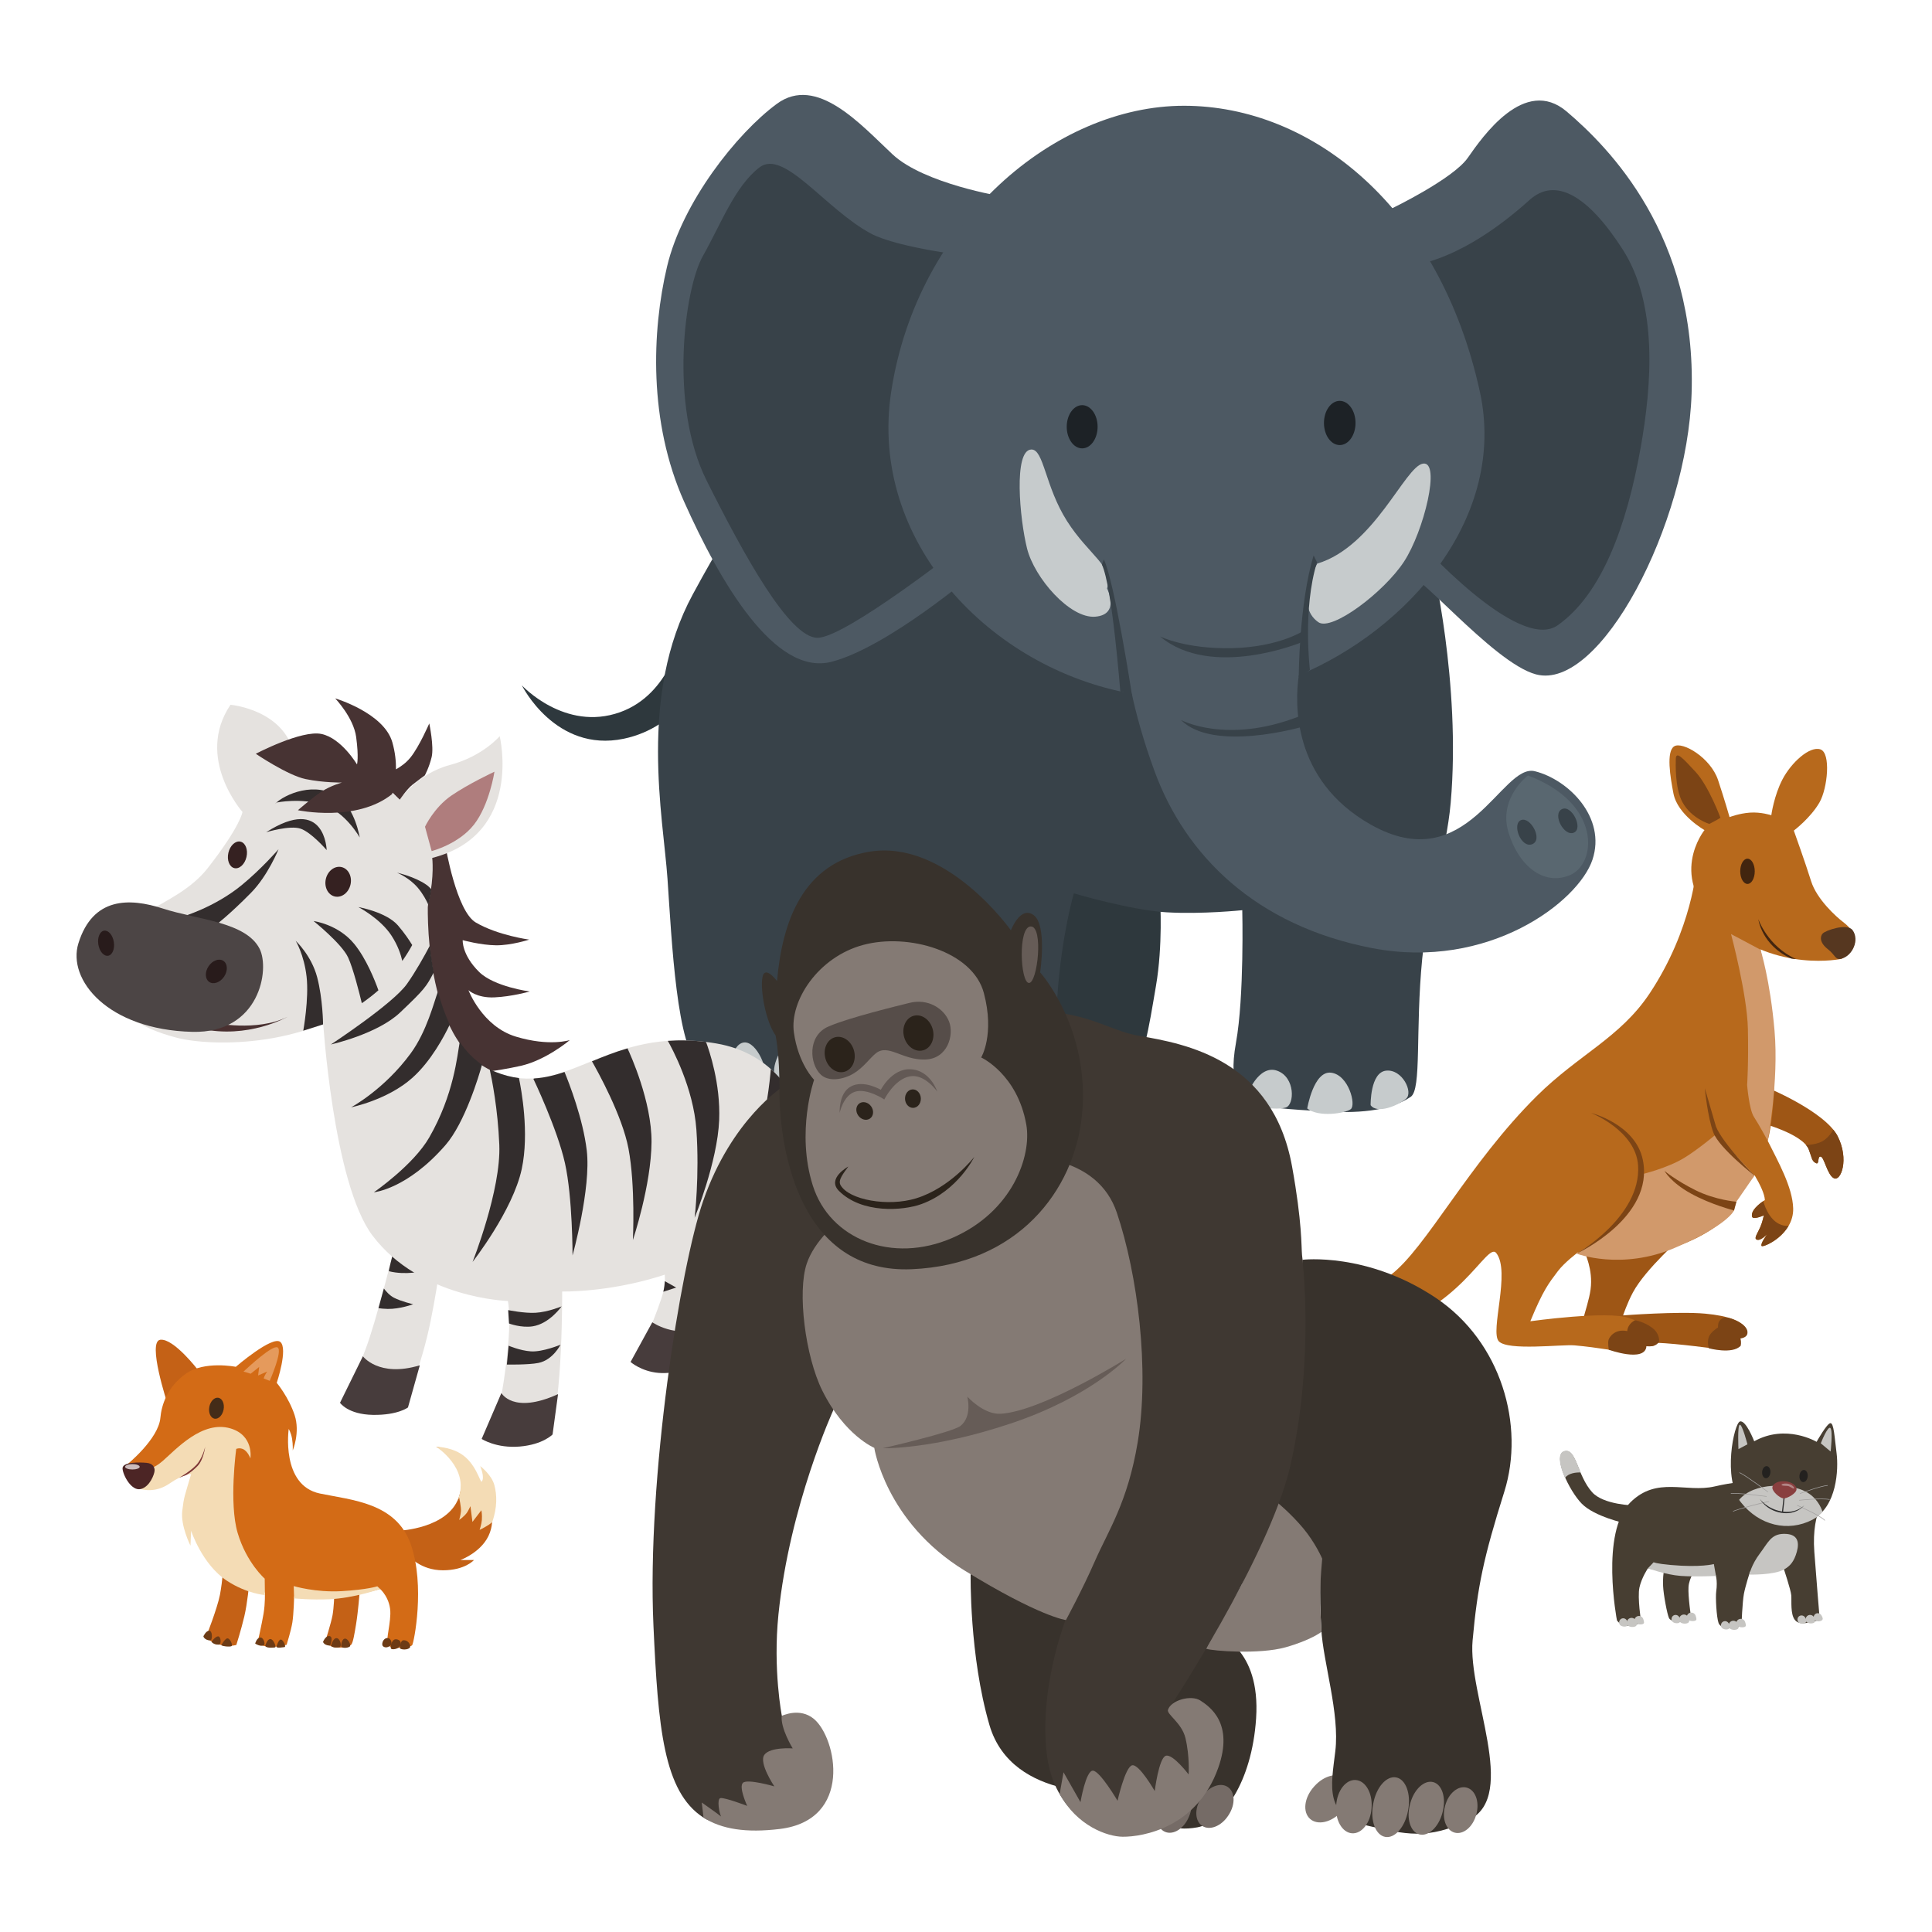 <?xml version="1.0" encoding="utf-8"?>
<!-- Generator: Adobe Illustrator 24.1.1, SVG Export Plug-In . SVG Version: 6.00 Build 0)  -->
<svg version="1.1" id="Layer_1" xmlns="http://www.w3.org/2000/svg" xmlns:xlink="http://www.w3.org/1999/xlink" x="0px" y="0px"
	 viewBox="0 0 144 144" enable-background="new 0 0 144 144" xml:space="preserve">
<g>
	<g>
		<path fill="#2E383D" d="M50.779,47.254c0,0-0.781,4.479-4.565,5.83c-4.118,1.471-7.318-2.003-7.318-2.003s2.496,5.043,7.595,3.98
			c4.169-0.869,5.867-4.687,5.867-4.687L50.779,47.254z"/>
		<path fill="#2E383D" d="M86.472,67.109c0,0,0.209,3.347-0.314,6.381c-0.523,3.034-0.941,6.068-2.092,6.696
			c-1.151,0.628-4.394,0.628-5.65-0.105c-1.255-0.732-1.046-9.206-0.314-11.821c0.733-2.616,2.093-3.138,2.093-3.138
			S85.007,67.004,86.472,67.109z"/>
		<path fill="#384249" d="M106.714,41.792c0,0,2.197,9.102,1.412,18.046c-0.323,3.679-1.755,7.879-2.122,11.616
			c-0.524,5.348-0.028,9.745-0.859,10.299c-1.412,0.942-3.452,1.251-6.277,1.094c-2.824-0.157-4.941-0.321-5.593-0.654
			c-0.651-0.334-1.782-1.013-1.154-4.466c0.628-3.452,0.471-9.886,0.471-9.886s-2.981,0.314-5.649,0.157
			c-2.668-0.157-6.905-1.412-6.905-1.412s-0.915,3.1-1.228,7.651c-0.314,4.55,1.282,7.359-0.601,7.987
			c-1.883,0.628-5.233,1.413-8.371,0.471c-3.138-0.942-4.237-2.299-4.237-3.555c0-0.623,0.067-3.774-0.089-7.01
			c-0.158-3.28,0.127-6.641,0.127-6.641l-2.078-0.314c0,0-0.785,2.981-0.785,5.336c0,2.354,1.099,7.532-0.157,8.63
			c-1.256,1.098-7.899,1.883-10.409,0.314c-1.771-1.107-2.145-9.415-2.459-13.966c-0.313-4.551-2.196-13.651,1.884-21.184
			c4.08-7.532,2.824-3.922,2.824-3.922s5.492,8.16,9.258,5.021c3.766-3.139,6.59-5.179,9.415-2.511
			c2.825,2.667,8.945,7.062,17.418,6.277C99.025,48.383,105.773,37.712,106.714,41.792z"/>
		<path fill="#4D5963" d="M103.748,15.533c0,0,4.55-2.197,5.649-3.766c1.098-1.57,4.237-6.12,7.376-3.453
			c3.138,2.668,9.694,9.24,9.309,21.012c-0.32,9.785-6.816,22.204-11.594,20.939c-3.275-0.867-9.328-8.37-9.955-7.585
			c-0.627,0.785,3.923-6.748,3.452-13.338c-0.471-6.59-6.126-12.93-6.126-12.93L103.748,15.533z"/>
		<path fill="#4D5963" d="M74.695,14.644c0,0-5.813-0.94-8.167-3.137c-2.354-2.197-5.649-5.963-8.631-3.765
			c-2.981,2.196-7.045,7.337-8.179,12.125c-1.134,4.788-1.393,11.57,1.275,17.533c2.668,5.963,6.747,13.024,10.985,11.926
			c4.237-1.098,10.827-6.748,10.827-6.748s-5.178-8.473-4.393-14.907C69.196,21.236,74.695,14.644,74.695,14.644z"/>
		<path fill="#384249" d="M104.246,19.909c0,0,3.607,3.959,3.607,9.713s-2.222,10.602-2.222,10.602s7.522,8.452,10.463,6.385
			c3.299-2.319,5.157-7.424,6.193-13.251c0.837-4.708,1.28-10.676-1.335-14.756c-2.615-4.08-5.043-5.42-6.952-3.695
			C111.905,16.8,108.116,19.699,104.246,19.909z"/>
		<path fill="#384249" d="M72.609,19.141c0,0-5.657-0.637-7.703-1.736c-3.397-1.825-6.475-6.333-8.302-4.927
			c-1.827,1.405-2.856,4.199-4.216,6.605c-1.36,2.406-2.547,11.085,0.278,16.734c2.825,5.649,6.174,11.721,8.266,11.721
			c2.093,0,10.874-6.914,10.874-6.914s-2.924-3.866-3.239-9.933C68.254,24.623,72.609,19.141,72.609,19.141z"/>
		<path fill="#4D5963" d="M114.404,57.484c-2.511-0.627-5.021,8.055-12.239,3.975c-5.913-3.342-5.649-9.14-5.36-11.127
			c8.179-3.421,15.539-11.821,13.494-21.145c-3.003-13.693-12.471-21.3-22.048-21.304c-9.577-0.004-19.882,8.618-21.825,21.304
			c-1.707,11.144,7.364,20.64,17.93,22.515c0.339,1.57,0.869,3.518,1.699,5.782c2.302,6.277,7.531,11.508,16.214,13.182
			c8.683,1.674,15.379-3.453,16.425-6.591C119.739,60.937,116.914,58.112,114.404,57.484z"/>
		<path fill="#C6CBCC" d="M98.181,42.008c0,0-1.762,3.091,0.085,4.369c1.004,0.695,4.885-2.238,6.376-4.51
			c1.491-2.272,2.769-7.525,1.419-7.312C104.712,34.768,102.44,40.731,98.181,42.008z"/>
		<path fill="#C6CBCC" d="M82.512,43.861c0,0,1.005,1.946-0.878,2.103c-1.883,0.157-4.536-2.888-5.084-5.085
			C76,38.683,75.53,33.56,76.863,33.504c0.941-0.039,1.02,2.746,2.667,5.335C81.178,41.428,83.061,42.214,82.512,43.861z"/>
		<path fill="#384249" d="M82.128,42.082c0.766,1.609,1.36,9.37,1.373,9.454l0.868,0.257c-0.054-0.345-1.31-8.45-2.095-10.099
			L82.128,42.082z M97.91,41.401c-1.091,3.587-1.107,9.016-1.11,9.07l0.832-0.532c0.002-0.054-0.554-4.487,0.527-8.036L97.91,41.401
			z"/>
		<path fill="#596770" d="M113.881,57.798c0,0-2.196,1.674-1.464,4.185c0.732,2.51,2.616,4.08,4.603,3.243
			C119.007,64.389,119.425,59.89,113.881,57.798z"/>
		<path fill="#384249" d="M113.376,61.123c-0.709,0.268-0.018,2.115,0.819,1.801C115.032,62.61,114.086,60.855,113.376,61.123z"/>
		<path fill="#384249" d="M116.407,60.313c-0.722,0.376,0.168,2.061,0.9,1.747C118.039,61.746,117.13,59.936,116.407,60.313z"/>
		<g>
			<path fill="#C6CBCC" d="M92.982,81.761c-0.089-0.157,0.833-2.444,2.206-1.957c1.374,0.486,1.306,2.562,0.636,2.748
				C95.155,82.738,93.477,82.629,92.982,81.761z"/>
			<path fill="#C6CBCC" d="M97.433,82.62c0,0,0.471-2.824,1.778-2.668c1.309,0.158,1.884,2.407,1.465,2.72
				C100.259,82.987,98.271,83.3,97.433,82.62z"/>
			<path fill="#C6CBCC" d="M102.158,82.373c0,0-0.046-2.447,1.157-2.573c1.203-0.126,2.038,1.608,1.488,2.091
				C104.252,82.373,102.654,83.07,102.158,82.373z"/>
			<path fill="#C6CBCC" d="M75.581,81.529c0.024-0.551,0.802-1.751,1.743-1.855c0.942-0.105,1.712,2.041,1.282,2.338
				C76.075,83.765,75.558,82.08,75.581,81.529z"/>
			<path fill="#C6CBCC" d="M74.865,82.696c0.275-0.303-0.475-2.565-1.475-2.67c-1.509-0.159-1.955,2.591-1.379,2.984
				C72.476,83.328,74.343,83.27,74.865,82.696z"/>
			<path fill="#C6CBCC" d="M69.948,82.696c0,0-2.711-0.352-2.553-1.022c0.158-0.67,0.963-1.999,1.851-1.929
				C70.131,79.814,70.75,82.496,69.948,82.696z"/>
			<path fill="#C6CBCC" d="M54.213,80.083c0,0,0.268-2.276,1.238-2.384c0.97-0.108,1.903,2.222,1.472,2.6
				C56.492,80.677,54.806,80.784,54.213,80.083z"/>
			<path fill="#C6CBCC" d="M57.836,80.25c-0.515-0.465,0.465-2.697,1.212-2.647c0.747,0.05,1.731,2.215,1.332,2.414
				C59.982,80.216,58.352,80.715,57.836,80.25z"/>
			<path fill="#C6CBCC" d="M61.038,79.571c0,0,0.202-2.673,0.798-2.726c1.217-0.109,2.061,1.979,1.612,2.277
				C63,79.422,61.287,80.019,61.038,79.571z"/>
			<path fill="#C6CBCC" d="M82.827,80.311c0,0,0.241-2.702,1.442-2.642c0.646,0.032,1.261,1.982,0.601,2.522
				C84.21,80.731,83.188,80.791,82.827,80.311z"/>
			<path fill="#C6CBCC" d="M81.768,80.565c0,0,0.273-1.163-0.068-1.915c-0.342-0.751-1.436-1.436-1.983-0.41
				c-0.548,1.025-0.752,1.982-0.205,2.188C80.059,80.634,81.152,80.908,81.768,80.565z"/>
		</g>
		<g>
			<path fill="#1D2226" d="M101.033,31.525c0,0.91-0.527,1.648-1.177,1.648c-0.65,0-1.176-0.738-1.176-1.648
				c0-0.909,0.526-1.647,1.176-1.647C100.506,29.878,101.033,30.615,101.033,31.525z"/>
		</g>
		<g>
			<path fill="#1D2226" d="M81.809,31.808c0,0.89-0.516,1.611-1.151,1.611c-0.635,0-1.15-0.722-1.15-1.611
				c0-0.89,0.515-1.61,1.15-1.61C81.293,30.197,81.809,30.918,81.809,31.808z"/>
		</g>
		<path fill="#384249" d="M86.463,47.437c0,0,1.918,0.959,5.404,0.872c3.486-0.087,5.317-1.308,5.317-1.308l-0.174,0.872
			C97.01,47.873,90.298,50.662,86.463,47.437z"/>
		<path fill="#384249" d="M88.029,53.667c0,0,3.4,1.829,8.77-0.262l0.197,0.785C96.996,54.189,90.425,56.088,88.029,53.667z"/>
	</g>
	<g>
		<path fill="#473E32" d="M121.796,112.207c0,0-2.269-0.033-3.125-0.984c-1.12-1.243-1.192-3.335-2.084-3.039
			c-0.891,0.296,0.369,2.937,1.313,3.896c0.944,0.959,3.203,1.45,3.203,1.45L121.796,112.207z"/>
		<path fill="#C6C5C2" d="M116.574,108.155c0.594-0.197,0.835,0.636,1.243,1.595c-0.319-0.011-0.9,0.031-1.172,0.406
			C116.233,109.218,116.069,108.322,116.574,108.155z"/>
		<path fill="#473E32" d="M127.804,110.789c-2.15,0.499-4.298-0.792-6.292,1.196c-2.255,2.248-0.996,8.778-0.996,8.778
			s0.219,0.425,0.87,0.4c0.651-0.025,0.937-0.248,0.937-0.248s-0.291-1.86-0.127-2.598c0.163-0.737,0.63-1.425,0.63-1.425
			s1.291,0.301,2.309,0.4c1.435,0.139,2.706-0.005,2.706-0.005s0.202,0.443,0.075,1.343c-0.058,0.416,0.02,1.913,0.178,2.348
			c0.06,0.164,0.276,0.362,0.788,0.375c0.748,0.019,0.917-0.249,0.917-0.249s0.069-1.702,0.181-2.302
			c0.112-0.6,0.458-1.663,0.458-1.663s0.598-0.027,1.247-0.006c0.649,0.021,1.255-0.238,1.255-0.238s0.538,1.596,0.571,2.015
			c0.033,0.419-0.076,1.395,0.267,1.829c0.243,0.307,0.631,0.28,1.207,0.169c0.582-0.112,0.645-0.232,0.645-0.232
			s-0.256-3.019-0.401-5.007c-0.237-3.248,1.064-4.306,1.064-4.306S133.008,109.581,127.804,110.789z"/>
		<path fill="#473E32" d="M124.133,116.655c0,0-0.218,0.461-0.176,1.544c0.026,0.651,0.305,2.123,0.44,2.4
			c0.06,0.124,0.249,0.274,0.806,0.292c0.557,0.018,0.846-0.298,0.846-0.298s-0.243-1.593-0.197-2.311
			c0.047-0.718,0.568-1.368,0.568-1.368S125.216,116.899,124.133,116.655z"/>
		<path fill="#C6C5C2" d="M121.83,120.878c0.052,0.181,0.406,0.231,0.587,0.179c0.181-0.051,0.119-0.185,0.068-0.366
			c-0.051-0.181-0.24-0.285-0.421-0.234C121.884,120.509,121.779,120.697,121.83,120.878z"/>
		<path fill="#C6C5C2" d="M121.277,121.074c0.07,0.188,0.402,0.229,0.586,0.16c0.184-0.069,0.151-0.221,0.081-0.409
			c-0.07-0.188-0.277-0.285-0.461-0.216C121.298,120.677,121.206,120.885,121.277,121.074z"/>
		<path fill="#C6C5C2" d="M120.7,121.043c0.06,0.169,0.353,0.23,0.514,0.173c0.161-0.057,0.13-0.21,0.07-0.379
			c-0.06-0.169-0.239-0.26-0.4-0.203C120.722,120.69,120.64,120.874,120.7,121.043z"/>
		<path fill="#C6C5C2" d="M125.734,120.628c0.052,0.181,0.406,0.231,0.587,0.179c0.181-0.052,0.119-0.185,0.068-0.366
			c-0.051-0.181-0.24-0.285-0.42-0.234C125.787,120.259,125.682,120.447,125.734,120.628z"/>
		<path fill="#C6C5C2" d="M125.18,120.824c0.07,0.188,0.402,0.229,0.586,0.16c0.184-0.069,0.151-0.221,0.081-0.409
			c-0.07-0.188-0.276-0.285-0.461-0.216C125.202,120.427,125.109,120.636,125.18,120.824z"/>
		<path fill="#C6C5C2" d="M124.604,120.793c0.06,0.169,0.353,0.23,0.514,0.173c0.161-0.057,0.13-0.21,0.07-0.38
			c-0.06-0.169-0.239-0.26-0.4-0.203C124.626,120.44,124.544,120.624,124.604,120.793z"/>
		<path fill="#C6C5C2" d="M129.42,121.092c0.052,0.181,0.406,0.231,0.587,0.179c0.181-0.052,0.119-0.185,0.068-0.366
			c-0.051-0.181-0.24-0.285-0.421-0.234C129.474,120.723,129.369,120.912,129.42,121.092z"/>
		<path fill="#C6C5C2" d="M128.867,121.288c0.07,0.188,0.402,0.229,0.586,0.16c0.184-0.069,0.151-0.221,0.081-0.409
			c-0.07-0.188-0.276-0.285-0.461-0.216C128.888,120.892,128.796,121.1,128.867,121.288z"/>
		<path fill="#C6C5C2" d="M128.29,121.257c0.06,0.169,0.352,0.23,0.514,0.173c0.161-0.057,0.13-0.21,0.07-0.38
			c-0.06-0.169-0.239-0.26-0.4-0.203C128.312,120.905,128.23,121.088,128.29,121.257z"/>
		<path fill="#C6C5C2" d="M135.23,120.719c0.092,0.154,0.391,0.156,0.538,0.068c0.146-0.088,0.085-0.232-0.007-0.386
			c-0.092-0.154-0.286-0.208-0.432-0.12C135.182,120.369,135.138,120.565,135.23,120.719z"/>
		<path fill="#C6C5C2" d="M127.899,117.461l-0.158-0.885c0,0-0.977,0.27-3.209,0.068c-1.11-0.1-1.279-0.203-1.279-0.203
			l-0.429,0.451c0,0,1.33,0.484,2.442,0.567C126.379,117.54,127.899,117.461,127.899,117.461z"/>
		<path fill="#C6C5C2" d="M130.384,117.361c0,0,1.835,0.049,2.595-0.385c0.426-0.244,0.736-0.559,0.947-1.318
			c0.21-0.759,0.049-1.36-1.004-1.333c-0.928,0.025-1.154,0.672-1.75,1.46C130.537,116.623,130.384,117.361,130.384,117.361z"/>
		<path fill="#473E32" d="M130.748,107.424c0,0-0.613-1.596-1.059-1.477c-0.446,0.12-1.314,4.272,0.059,5.993
			c1.374,1.721,3.526,2.225,5.348,1.295c1.821-0.93,1.946-3.728,1.792-4.928c-0.153-1.2-0.203-2.251-0.462-2.234
			c-0.259,0.017-1.028,1.392-1.028,1.392S133.122,106.103,130.748,107.424z"/>
		<path fill="#C6C5C2" d="M134.554,111.159c0.861,0.447,1.181,1.184,1.288,1.527c-0.21,0.233-0.458,0.432-0.748,0.583
			c-1.823,0.947-3.975,0.438-5.347-1.308c-0.043-0.055-0.084-0.112-0.124-0.172C130.759,110.432,133.441,110.581,134.554,111.159z"
			/>
		<path fill="#C6C5C2" d="M130.244,107.652c0,0-0.389-1.503-0.571-1.459c-0.182,0.043-0.098,1.816-0.098,1.816L130.244,107.652z"/>
		<path fill="#C6C5C2" d="M135.711,107.576c0,0,0.532-1.357,0.72-1.133c0.188,0.224,0.013,1.745,0.013,1.745L135.711,107.576z"/>
		<path fill="#A3A1A0" d="M131.763,111.222l0.026-0.035c-0.07-0.052-1.721-1.28-2.134-1.449l-0.016,0.04
			C130.047,109.945,131.746,111.21,131.763,111.222z M129.002,111.3l0.009,0.042c0.385-0.083,2.637,0.214,2.659,0.217l0.006-0.043
			C131.583,111.504,129.394,111.215,129.002,111.3z M129.159,112.639l0.028,0.033c0.16-0.134,2.542-0.742,2.655-0.729l0.02-0.037
			C131.782,111.843,129.307,112.514,129.159,112.639z M134.163,111.343c0.015-0.006,1.551-0.577,2.064-0.605l-0.002-0.043
			c-0.519,0.029-2.013,0.585-2.077,0.608L134.163,111.343z M136.367,111.788l0.009-0.042c-0.608-0.127-2.213,0.047-2.281,0.054
			l0.005,0.043C134.115,111.841,135.766,111.663,136.367,111.788z M133.954,112.175l-0.017,0.039
			c0.017,0.007,1.729,0.761,2.061,1.124l0.032-0.029C135.692,112.939,134.025,112.206,133.954,112.175z"/>
		<g>
			<polygon fill="#2D2D2D" points="133.038,111.449 132.903,112.672 132.82,112.66 132.955,111.437 			"/>
		</g>
		<g>
			<path fill="#2D2D2D" d="M132.79,112.652c1.083,0.186,1.679-0.442,1.685-0.448c0,0-0.571,0.746-1.727,0.548
				c-1.148-0.197-1.582-1.036-1.582-1.036C131.171,111.724,131.698,112.465,132.79,112.652z"/>
		</g>
		<g>
			<path fill="#23211F" d="M134.121,109.988c-0.022,0.249,0.098,0.463,0.268,0.477c0.17,0.015,0.326-0.175,0.347-0.424
				c0.022-0.249-0.099-0.462-0.268-0.477C134.298,109.549,134.143,109.739,134.121,109.988z"/>
		</g>
		<g>
			<path fill="#23211F" d="M131.339,109.701c-0.021,0.249,0.099,0.463,0.269,0.478c0.17,0.015,0.325-0.175,0.347-0.424
				c0.021-0.249-0.099-0.462-0.268-0.477C131.516,109.262,131.361,109.452,131.339,109.701z"/>
		</g>
		<path fill="#C6C5C2" d="M134.607,120.822c0.066,0.176,0.376,0.214,0.548,0.15c0.172-0.064,0.141-0.207,0.075-0.383
			c-0.066-0.176-0.259-0.267-0.431-0.202C134.627,120.451,134.541,120.645,134.607,120.822z"/>
		<path fill="#C6C5C2" d="M134.021,120.885c0.092,0.154,0.391,0.156,0.538,0.068c0.146-0.088,0.085-0.232-0.007-0.386
			c-0.092-0.154-0.285-0.208-0.432-0.12C133.973,120.535,133.928,120.731,134.021,120.885z"/>
		<path fill="#893F3F" d="M132.103,110.867c-0.026,0.298,0.536,0.775,0.806,0.812c0.27,0.036,0.965-0.357,0.991-0.656
			c0.026-0.298-0.355-0.575-0.851-0.618C132.553,110.362,132.129,110.568,132.103,110.867z"/>
		<path fill="#B28686" d="M133.712,110.86c0,0-0.14-0.243-0.536-0.284c-0.197-0.021-0.451,0.046-0.375,0.12s0.381,0.028,0.535,0.082
			C133.489,110.833,133.783,111.089,133.712,110.86z"/>
	</g>
	<g>
		<path fill="#9E5615" d="M131.49,81.002c0.101-0.035,4.555,1.846,5.485,3.697c0.863,1.719,0.236,3.357-0.275,3.125
			c-0.511-0.233-0.728-1.588-1-1.619c-0.272-0.031-0.061,0.646-0.369,0.479c-0.307-0.167-0.269-0.373-0.518-1.013
			c-0.459-1.177-3.644-2.006-3.644-2.006L131.49,81.002z"/>
		<path fill="#9E5615" d="M129.641,99.693c0,0,0.196,0.401-0.007,0.639c-0.203,0.238-0.705,0.296-1.299,0.245
			c-0.594-0.052-3.191-0.433-4.921-0.497c-1.731-0.065-4.547,0.144-5.294-0.228c-0.747-0.372,0.226-2.232,0.432-3.745
			c0.205-1.513-0.461-2.744-0.427-2.8c0.152-0.255,6.685-0.876,7.067-1.029c0.259-0.104-2.513,2.244-3.484,4.052
			c-0.425,0.791-0.732,1.711-0.732,1.711s4.119-0.315,6.125-0.129c1.723,0.159,2.893,0.576,3.064,1.22
			C130.336,99.775,129.641,99.693,129.641,99.693z"/>
		<path fill="#7C4415" d="M127.368,99.643c0.122-0.326,0.534-0.608,0.679-0.699c0.001-0.148,0.014-0.288,0.051-0.38
			c0.116-0.282,0.398-0.349,0.398-0.349s0.348-0.066,0.962,0.249c0.614,0.315,0.846,0.614,0.78,0.946
			c-0.05,0.252-0.366,0.331-0.517,0.355c0.086,0.287,0.019,0.541,0.019,0.541c-0.614,0.664-2.376,0.187-2.376,0.187
			S127.219,100.041,127.368,99.643z"/>
		<path fill="#B7691C" d="M91.055,97.305c0.399-0.507,6.703,2.164,12.582-2.264c2.654-1.999,5.828-8.324,10.918-13.362
			c3.121-3.088,6.21-4.341,8.399-7.635c3.197-4.812,3.49-9.382,3.49-9.382s0.143,1.329,1.35,3.006
			c1.208,1.678,3.37,2.823,3.37,2.823s1.941,9.121,0.593,14.539c0.747,1.506,1.856,3.445,1.896,5.04
			c0.048,1.945-2.226,2.943-2.352,2.797c-0.125-0.145,0.409-0.874,0.409-0.874s-0.553,0.595-0.824,0.369
			c-0.135-0.112,0.143-0.505,0.315-0.901c0.174-0.399,0.243-0.802,0.265-0.874c-0.299,0.13-0.814,0.302-0.874,0.1
			c-0.166-0.564,0.939-1.24,0.95-1.24c-0.014-0.442-0.338-1.13-0.764-1.853c-0.54,0.693-1.046,1.329-1.529,1.904
			c-0.08,0.096-0.148,0.366-0.148,0.366s0.286,0.201,0.1,0.399c-1.918,2.032-4.302,2.669-5.727,3.119
			c-3.247,1.026-5.87-0.033-5.87-0.033s-1,0.745-1.493,1.4c-0.668,0.886-1.091,1.399-2.049,3.729c0,0,5.804-0.81,7.371-0.238
			c1.567,0.573,2.187,0.928,2.132,1.613c-0.054,0.685-0.881,0.453-0.881,0.453s-0.021,0.289-0.23,0.417
			c-0.208,0.128-0.565,0.208-1.073,0.121c-0.458-0.079-2.29-0.415-4.018-0.568c-0.962-0.085-4.981,0.424-5.653-0.306
			c-0.672-0.73,0.902-5.198-0.189-6.577c-0.697-0.882-2.739,4.491-9.163,5.787C97.405,100.184,90.424,98.105,91.055,97.305z"/>
		<path fill="#7C4415" d="M134.812,85.671c-0.044-0.113-0.113-0.222-0.202-0.328c0.282-0.008,0.654-0.051,1.022-0.187
			c0.537-0.2,0.861-0.711,1.015-0.95c0.133,0.164,0.245,0.329,0.328,0.494c0.863,1.719,0.236,3.357-0.275,3.125
			c-0.511-0.233-0.728-1.588-1-1.619c-0.272-0.031-0.061,0.646-0.369,0.479C135.024,86.517,135.062,86.311,134.812,85.671z"/>
		<path fill="#B7691C" d="M137.253,71.467c0,0-4.78,1.048-8.946-2.478c-4.167-3.526-1.264-7.12-1.264-7.12s-2.005-1.126-2.315-2.732
			c-0.231-1.196-0.553-3.125,0.054-3.509c0.606-0.384,2.713,0.829,3.275,2.52c0.458,1.377,0.855,2.754,0.855,2.754
			s0.696-0.274,1.515-0.334c0.819-0.06,1.596,0.194,1.596,0.194s0.197-1.465,0.839-2.684c0.664-1.261,2.024-2.489,2.821-2.224
			c0.797,0.266,0.533,2.901-0.066,3.949c-0.664,1.161-1.916,2.104-1.916,2.104s0.867,2.417,1.289,3.77
			c0.423,1.353,1.877,2.658,2.375,3.037C137.86,69.094,139.171,70.222,137.253,71.467z"/>
		<path fill="#563720" d="M135.856,69.575c-0.21,0.221-0.24,0.687,0.378,1.168c0.555,0.431,0.555,0.82,0.985,0.721
			c0.863-0.199,1.394-1.416,0.863-2.135C137.68,68.785,136.075,69.344,135.856,69.575z"/>
		<path fill="#7C4415" d="M128.233,60.954c0,0-0.868-2.351-1.846-3.412c-0.978-1.062-1.467-1.588-1.482-0.975
			c-0.007,0.284-0.084,2.165,0.494,3.223c0.668,1.223,2.004,1.621,2.004,1.621S127.958,61.129,128.233,60.954z"/>
		<g>
			<path fill="#42250F" d="M133.87,71.485l-0.367-0.043c-2.195-0.983-2.444-2.911-2.448-2.932
				C131.055,68.511,131.751,70.535,133.87,71.485z"/>
		</g>
		<path fill="#7C4415" d="M119.892,99.866c0.07-0.226,0.476-0.842,1.39-0.654c0.008-0.076,0.022-0.151,0.047-0.223
			c0.14-0.403,0.537-0.587,0.537-0.587s0.69,0.115,1.285,0.57c0.596,0.455,0.508,1.034,0.508,1.034
			c-0.192,0.311-0.566,0.374-0.957,0.333c0.007,0.021,0.011,0.035,0.011,0.035c-0.149,1.185-2.803,0.228-2.803,0.228
			S119.822,100.094,119.892,99.866z"/>
		<path fill="#7C4415" d="M131.424,89.524c0.124,0.454,0.591,1.801,1.772,1.854c0.037,0.002,0.073,0,0.109,0
			c-0.632,1.074-1.911,1.598-2.005,1.49c-0.125-0.145,0.409-0.874,0.409-0.874s-0.553,0.595-0.824,0.369
			c-0.135-0.112,0.143-0.505,0.315-0.901c0.174-0.399,0.243-0.802,0.265-0.874c-0.299,0.13-0.814,0.302-0.874,0.1
			C130.46,90.237,131.141,89.714,131.424,89.524z"/>
		<path fill="#42250F" d="M129.707,64.942c0,0.52,0.242,0.942,0.541,0.942c0.299,0,0.541-0.422,0.541-0.942
			c0-0.52-0.242-0.942-0.541-0.942C129.949,64,129.707,64.422,129.707,64.942z"/>
		<path fill="#D1996B" d="M129.02,69.618c0,0,1.203,4.493,1.258,7.076c0.055,2.583-0.057,4.174-0.057,4.174s0.145,1.838,0.512,2.388
			c0.341,0.512,1.024,1.774,1.024,1.774s0.835-4.422,0.506-8.214c-0.33-3.792-1.044-6.029-1.044-6.029L129.02,69.618z"/>
		<path fill="#D1996B" d="M127.935,84.519c0,0-1.37,1.152-2.388,1.774c-1.293,0.79-3.173,1.228-3.173,1.228
			s-0.402,2.076-1.433,3.207c-1.399,1.535-3.433,2.71-3.433,2.71s3.335,1.28,7.338-0.436c4.003-1.715,4.397-2.784,4.397-2.784
			l0.177-0.647l1.346-1.95L127.935,84.519z"/>
		<path fill="#7C4415" d="M127.066,81.106c0,0,0.204,2.172,0.645,3.326c0.442,1.154,3.054,3.19,3.054,3.19s-2.356-2.393-2.865-3.649
			L127.066,81.106z"/>
		<path fill="#7C4415" d="M118.586,82.95c0,0,3.302,0.826,3.858,3.487c0.898,4.301-4.935,7.002-4.935,7.002s4.805-2.739,4.586-6.546
			C121.943,84.268,118.586,82.95,118.586,82.95z"/>
		<path fill="#7C4415" d="M129.42,89.571c0,0-1.572-0.124-3.053-0.863c-1.481-0.739-2.305-1.438-2.305-1.438s0.44,0.843,1.958,1.683
			c1.518,0.84,3.223,1.265,3.223,1.265L129.42,89.571z"/>
	</g>
	<g>
		<path fill="#E5E2DF" d="M29.442,92.819c0,0-1.424,5.777-2.218,7.8c-0.795,2.024-1.178,3.324-1.178,3.324s0.77,1.138,2.296,1.05
			c1.527-0.088,1.925-0.635,1.925-0.635s1.135-2.478,1.826-5.883c0.692-3.404,0.876-5.686,0.876-5.686L29.442,92.819z"/>
		<path fill="#473C3C" d="M31.291,101.761l-0.883,3.142c0,0-0.756,0.585-2.618,0.554c-1.862-0.032-2.448-0.902-2.448-0.902
			l1.706-3.467C27.047,101.088,28.231,102.691,31.291,101.761z"/>
		<path fill="#332D2D" d="M29.312,93.339c-0.069,0.279-0.363,1.401-0.326,1.41c1.283,0.323,2.562-0.016,2.562-0.016
			s-0.877-0.349-1.246-0.541C29.989,94.03,29.439,93.577,29.312,93.339z"/>
		<path fill="#332D2D" d="M28.611,96.036c-0.129,0.479-0.265,0.976-0.403,1.466c0.159,0.027,0.38,0.049,0.683,0.057
			c0.895,0.022,1.904-0.348,1.904-0.348s-0.892-0.208-1.425-0.483C29.039,96.558,28.768,96.247,28.611,96.036z"/>
		<path fill="#473333" d="M31.414,62.693l1.79,0.363c0,0,0.808,4.848,2.256,5.7c1.642,0.965,3.986,1.277,3.986,1.277
			s-1.332,0.435-2.474,0.424c-1.142-0.011-2.485-0.382-2.485-0.382s-0.08,1.082,1.226,2.37c1.12,1.104,3.773,1.456,3.773,1.456
			s-1.337,0.381-2.644,0.438c-1.307,0.056-1.927-0.537-1.927-0.537s1.027,2.709,3.543,3.465c2.516,0.756,4.014,0.254,4.014,0.254
			s-1.756,1.492-3.659,1.921c-1.903,0.429-3.829,0.591-3.829,0.591s-2.08-2.352-2.922-7.604
			C31.221,67.176,31.414,62.693,31.414,62.693z"/>
		<path fill="#E5E2DF" d="M53.542,92.031c0,0,0.022,2.002-0.078,3.134c-0.1,1.132-1.935,6.614-1.935,6.614s-2.842,1.07-4.044-0.441
			c0,0,1.678-3.855,1.965-5.101c0.286-1.246-0.083-2.143-0.083-2.143S52.92,92.768,53.542,92.031z"/>
		<path fill="#E5E2DF" d="M56.799,80.22c0,0,3.789,4.128,6.378,4.068c2.589-0.059,3.192-1.698,3.192-1.698l0.495,0.223
			c0,0-0.901,1.876-3.906,2.023c-3.005,0.147-5.084-1.901-5.084-1.901L56.799,80.22z"/>
		<path fill="#E5E2DF" d="M31.897,67.123c0,0-0.5,10.591,4.961,12.77c5.461,2.179,8.204-3.543,16.534-2.119
			c8.33,1.424,8.05,12.579,8.1,16.104c0.058,4.173-0.757,8.42-0.757,8.42s-2.383,1.3-4.064-0.391c0,0,0.789-2.396,0.722-5.36
			c-0.055-2.451-1.818-5.03-1.818-5.03s-2.509,2.41-6.438,3.621c-3.93,1.211-7.236,1.123-7.236,1.123s0.044,8.353-0.943,10.562
			c0,0-2.212,1.579-4.525,0.234l0.823-2.415c0,0,1.027-5.218,0.6-7.674c0,0-6.539-0.182-10.086-4.868
			c-2.964-3.915-3.708-16.181-3.708-16.181L31.897,67.123z"/>
		<path fill="#E5E2DF" d="M32.216,63.945c0,0,0.672,5.368-4.086,9.8c-4.758,4.433-12.395,4.269-14.944,3.604
			c-2.548-0.665-5.594-2.022-5.313-5.637c0.282-3.616,5.172-3.881,7.619-7.019c2.448-3.138,2.581-4.175,2.581-4.175
			s-3.565-4.025-0.893-7.989c0,0,5.096,0.451,4.827,5.091c0,0,4.057-1.441,7.791,1.983c0,0,1.302-1.942,3.741-2.587
			c2.438-0.645,3.705-2.145,3.705-2.145S39.032,62.198,32.216,63.945z"/>
		<path fill="#493030" d="M14.927,76.662c3.551,0.816,6.497-0.871,6.497-0.871c-2.287,1.136-5.518,0.44-5.518,0.44L14.927,76.662z"
			/>
		<path fill="#AF7D7D" d="M31.678,61.62c0,0,0.662-1.424,1.955-2.315c1.293-0.891,3.221-1.786,3.221-1.786s-0.378,2.475-1.525,3.94
			c-1.147,1.465-3.157,1.976-3.157,1.976L31.678,61.62z"/>
		<path fill="#332D2D" d="M16.092,68.941c0,0,1.018-0.77,2.62-2.401c1.257-1.278,2.049-3.243,2.049-3.243s-1.276,1.473-2.754,2.682
			c-2.049,1.677-4.463,2.361-4.463,2.361L16.092,68.941z"/>
		<path fill="#332D2D" d="M26.71,67.609c0,0,1.634,0.84,2.476,2.137c0.472,0.727,0.695,1.413,0.8,1.877
			c0.279-0.397,0.524-0.794,0.738-1.186c-0.224-0.367-0.583-0.905-1.066-1.464C28.792,67.971,26.71,67.609,26.71,67.609z"/>
		<path fill="#332D2D" d="M31.768,65.937c-0.882-0.61-2.176-0.892-2.176-0.892s0.91,0.363,1.562,1.139
			c0.379,0.452,0.629,0.93,0.771,1.252c0.099-0.405,0.171-0.787,0.223-1.139C32.048,66.166,31.923,66.043,31.768,65.937z"/>
		<path fill="#332D2D" d="M23.373,68.65c0,0,2.096,1.68,2.574,2.715c0.379,0.819,0.844,2.671,1.021,3.408
			c0.427-0.295,0.841-0.616,1.237-0.963c-0.261-0.732-0.903-2.357-1.806-3.46C25.201,68.887,23.373,68.65,23.373,68.65z"/>
		<path fill="#473C3C" d="M57.387,99.099c0,0,0.683,0.712,1.717,0.808c1.034,0.096,2.05-0.466,2.05-0.466l-0.231,2.915
			c0,0-1.415,1.035-3.354,0.649c-1.939-0.387-1.545-0.933-1.545-0.933L57.387,99.099z"/>
		<path fill="#473C3C" d="M52.428,98.967l-0.78,2.924c0,0-1.274,0.547-2.566,0.436c-1.292-0.111-2.084-0.814-2.084-0.814l1.62-2.958
			C48.618,98.555,50.333,99.766,52.428,98.967z"/>
		<path fill="#473C3C" d="M41.593,103.911l-0.407,3.003c0,0-0.706,0.756-2.453,0.903c-1.747,0.147-2.833-0.568-2.833-0.568
			l1.471-3.422C37.37,103.826,38.239,105.439,41.593,103.911z"/>
		<polygon fill="#332D2D" points="61.378,83.821 61.358,84.739 62.037,84.829 62.137,84.124 		"/>
		<polygon fill="#332D2D" points="63.541,84.262 63.705,84.762 64.318,84.637 64.181,84.172 		"/>
		<polygon fill="#332D2D" points="65.499,83.581 65.812,83.949 66.294,83.533 65.907,83.198 		"/>
		<path fill="#473333" d="M66.477,82.909l-0.137-0.233c0,0-0.182-1.286,0.166-2.8c0.349-1.514,2.077-2.759,2.077-2.759
			s-1.165,1.619-1.346,2.294c0,0,0.998-1.202,1.41-1.53c0.566-0.451,1.595-0.867,1.595-0.867s-1.181,0.997-1.49,1.463
			c-0.193,0.292-0.347,0.671-0.347,0.671s0.455-0.038,0.875-0.495c0.219-0.239,0.68-0.845,0.68-0.845s0.12,1.859-0.654,3.116
			c-0.774,1.256-2.514,1.995-2.514,1.995L66.477,82.909z"/>
		<path fill="#4C4545" d="M19.349,70.716c0.773,1.523,0.019,6.317-5.016,6.192c-6.309-0.157-9.332-3.889-8.489-6.599
			c1.072-3.442,3.772-3.411,6.316-2.585C14.706,68.55,18.328,68.706,19.349,70.716z"/>
		<path fill="#281B1B" d="M16.703,72.793c-0.292,0.434-0.787,0.611-1.106,0.397c-0.319-0.215-0.341-0.74-0.049-1.174
			c0.292-0.434,0.787-0.611,1.105-0.397C16.972,71.834,16.994,72.359,16.703,72.793z"/>
		<path fill="#281B1B" d="M8.484,70.209c0.083,0.516-0.109,0.976-0.428,1.027c-0.319,0.051-0.645-0.326-0.727-0.842
			c-0.083-0.516,0.109-0.976,0.427-1.027C8.076,69.316,8.402,69.693,8.484,70.209z"/>
		<path fill="#332D2D" d="M19.838,62.03c0,0,1.763-0.539,2.568-0.265c0.805,0.275,1.942,1.596,1.942,1.596
			S24.243,59.216,19.838,62.03z"/>
		<path fill="#332D2D" d="M20.629,59.814c0,0,1.818-0.368,3.477,0.176c1.658,0.544,2.705,2.431,2.705,2.431
			s-0.331-2.113-1.566-3.002c-1.702-1.225-4.033-0.24-4.753,0.504L20.629,59.814z"/>
		<path fill="#332D2D" d="M22.604,76.821c0,0,0.434-2.382,0.247-4.028c-0.188-1.646-0.811-2.668-0.811-2.668s1.165,1.075,1.596,2.7
			c0.43,1.625,0.444,3.53,0.444,3.53L22.604,76.821z"/>
		<path fill="#473333" d="M31.995,53.921c0,0-0.736,1.711-1.399,2.536c-0.326,0.407-0.742,0.696-1.081,0.885
			c0.006-0.58-0.06-1.268-0.273-2.017c-0.625-2.195-4.258-3.27-4.258-3.27s1.366,1.424,1.561,2.874
			c0.21,1.557,0.063,2.047,0.063,2.047s-1.155-1.956-2.647-2.27c-1.492-0.314-4.896,1.476-4.896,1.476s2.371,1.608,3.714,1.886
			c1.343,0.278,2.709,0.26,2.709,0.26s-0.813,0.215-1.508,0.665c-0.695,0.449-1.776,1.396-1.776,1.396s4.367,0.927,7.021-1.202
			c0,0,0.014-0.036,0.035-0.103l0.538,0.519c0,0,0.521-0.777,0.933-1.105c0.412-0.328,0.93-0.701,0.93-0.701
			s0.318-0.576,0.509-1.362C32.361,55.649,31.995,53.921,31.995,53.921z"/>
		<path fill="#332D2D" d="M33.524,76.364c-0.371-0.781-0.659-1.622-0.882-2.468c-0.289,0.782-0.832,2.979-2.029,4.614
			c-1.98,2.704-4.444,4.023-4.444,4.023s2.711-0.543,4.562-2.195C32.132,79.089,33.124,77.207,33.524,76.364z"/>
		<path fill="#332D2D" d="M34.265,77.662c-0.184,0.99-0.424,3.904-2.273,7.119c-1.189,2.067-4.127,4.086-4.127,4.086
			s2.486-0.231,5.347-3.529c1.437-1.657,2.499-5.178,2.714-5.982C35.272,78.912,34.724,78.331,34.265,77.662z"/>
		<path fill="#332D2D" d="M38.679,80.35c-0.556-0.067-1.134-0.211-1.747-0.456c-0.149-0.059-0.293-0.126-0.434-0.198
			c0.175,0.79,0.608,2.963,0.717,5.631c0.138,3.371-1.992,8.727-1.992,8.727s2.997-3.816,3.664-6.922
			C39.464,84.447,38.854,81.185,38.679,80.35z"/>
		<path fill="#332D2D" d="M37.876,97.648l0.062,0.997c0,0,0.911,0.347,1.776,0.21c1.245-0.198,2.143-1.484,2.143-1.484
			s-1.007,0.421-1.941,0.476C39.089,97.896,37.876,97.648,37.876,97.648z"/>
		<path fill="#332D2D" d="M61.494,94.073c-0.199,0.095-0.44,0.194-0.72,0.281c-0.857,0.268-2.268,0.338-2.268,0.338
			c0.765,0.547,2.241,0.743,2.968,0.808C61.49,95.029,61.498,94.55,61.494,94.073z"/>
		<path fill="#332D2D" d="M32.326,72.481c-0.13-0.696-0.222-1.373-0.287-1.999c-0.394,0.745-1.047,1.924-1.708,2.857
			c-1.048,1.481-5.667,4.509-5.667,4.509s3.454-0.767,5.151-2.376C31.664,73.719,31.784,73.527,32.326,72.481z"/>
		<path fill="#332D2D" d="M52.436,94.922c-0.378,0.231-0.876,0.416-0.876,0.416l1.855,0.146c0.024-0.127,0.042-0.234,0.049-0.318
			c0.036-0.41,0.057-0.935,0.068-1.438C53.371,94.112,53.245,94.427,52.436,94.922z"/>
		<path fill="#332D2D" d="M61.19,88.207c-0.111-0.835-0.264-1.695-0.476-2.547c-0.379,0.747-1.278,2.451-1.836,2.989
			c-0.724,0.696-2.069,1.542-2.069,1.542s2.539-0.605,3.509-1.273C60.711,88.649,60.992,88.404,61.19,88.207z"/>
		<path fill="#332D2D" d="M37.909,100.301l-0.13,1.405c0,0,1.606,0.031,2.356-0.122c1.081-0.22,1.641-1.356,1.641-1.356
			s-1.333,0.555-2.209,0.495C38.762,100.669,37.909,100.301,37.909,100.301z"/>
		<path fill="#332D2D" d="M49.45,96.236c-0.003,0.014-0.007,0.029-0.01,0.044l0.959-0.313l-0.846-0.474
			C49.541,95.722,49.51,95.971,49.45,96.236z"/>
		<path fill="#332D2D" d="M61.456,91.648c-0.014-0.425-0.034-0.879-0.065-1.353c-0.426,0.27-1.835,1.153-2.319,1.31
			c-0.573,0.186-1.67,0.554-1.67,0.554s1.675,0.227,2.967-0.155C60.849,91.862,61.202,91.742,61.456,91.648z"/>
		<path fill="#332D2D" d="M59.327,82.049c-0.499-0.885-1.114-1.692-1.873-2.367c-0.066,0.771-0.351,3.636-1.099,5.711
			c-0.871,2.419-2.688,5.211-2.688,5.211s3.313-3.602,4.298-5.249C58.608,84.28,59.078,82.887,59.327,82.049z"/>
		<path fill="#332D2D" d="M42.076,79.898c-0.738,0.25-1.471,0.432-2.235,0.482l-0.087,0.029c0,0,1.783,3.719,2.355,6.286
			c0.572,2.567,0.565,6.878,0.565,6.878s1.394-4.998,1.06-7.823C43.453,83.371,42.401,80.686,42.076,79.898z"/>
		<path fill="#332D2D" d="M44.121,79.103c0.42,0.734,2.255,4.038,2.722,6.505c0.528,2.79,0.329,6.814,0.329,6.814
			s1.367-4.074,1.389-7.3c0.02-3.021-1.586-6.547-1.792-6.985C45.815,78.417,44.947,78.765,44.121,79.103z"/>
		<path fill="#332D2D" d="M51.774,90.763c0,0,1.703-4.15,1.829-7.289c0.109-2.703-0.741-5.178-0.979-5.813
			c-1.034-0.128-1.977-0.144-2.848-0.081c0.3,0.529,1.91,3.498,2.129,6.623C52.147,87.653,51.774,90.763,51.774,90.763z"/>
		<path fill="#352121" d="M26.124,65.933c-0.139,0.605-0.662,1.002-1.17,0.886c-0.507-0.116-0.806-0.701-0.668-1.306
			c0.139-0.605,0.662-1.002,1.17-0.886C25.963,64.742,26.263,65.327,26.124,65.933z"/>
		<path fill="#352121" d="M18.372,63.873c-0.125,0.545-0.528,0.918-0.901,0.833c-0.373-0.085-0.574-0.597-0.449-1.142
			c0.125-0.545,0.529-0.918,0.901-0.833C18.296,62.816,18.497,63.328,18.372,63.873z"/>
	</g>
	<g>
		<path fill="#C46116" d="M18.574,118.022c0,0-0.132,1.473-0.364,2.455c-0.231,0.982-0.595,2.128-0.595,2.128
			s-0.529,0.164-1.289-0.033c-0.76-0.196-0.958-0.589-0.958-0.589s0.826-2.095,1.024-3.11c0.198-1.015,0.298-2.521,0.298-2.521
			S18.078,117.858,18.574,118.022z"/>
		<path fill="#C46116" d="M14.776,102.133c0,0-1.816-2.384-2.823-2.276c-1.007,0.108,0.525,4.747,0.525,4.747
			s0.525-1.257,0.985-1.756C13.922,102.349,14.776,102.133,14.776,102.133z"/>
		<path fill="#C46116" d="M30.507,116.005c0,0,0.854,1.035,2.507,1.035c1.652,0,2.313-0.764,2.313-0.764h-1.014
			c0,0,1.696-0.611,2.203-2.052c0.507-1.44-0.33-2.03-0.33-2.03s0.507-0.229,0.528-1.036c0.022-0.807-0.727-1.626-0.727-1.626
			s0.347,0.731-0.088,1.156c-0.111,0.108-0.419-1.527-1.586-2.226c-0.835-0.5-1.806-0.633-1.806-0.633s2.643,1.161,1.673,3.818
			c-0.832,2.28-4.393,2.439-4.393,2.439S30.71,115.712,30.507,116.005z"/>
		<path fill="#F4DCB5" d="M36.847,110.689c-0.209-0.781-1.057-1.418-1.057-1.418s0.375,0.873,0.11,1.157
			c-0.106,0.113-0.419-1.397-1.586-2.095c-0.835-0.5-1.806-0.502-1.806-0.502s2.512,1.593,1.652,3.862
			c-0.023,0.061-0.048,0.12-0.074,0.178l0.14-0.243c0,0,0.154,0.72,0.132,1.004c-0.022,0.284-0.132,0.655-0.132,0.655
			s0.403-0.274,0.595-0.567c0.103-0.158,0.242-0.458,0.242-0.458l0.151,1.173l0.665-0.868c0,0,0.067,0.329,0.036,0.727
			c-0.025,0.322-0.168,0.735-0.168,0.735s0.67-0.312,0.947-0.589C37.066,112.34,37.046,111.432,36.847,110.689z"/>
		<path fill="#D36B16" d="M9.456,109.171c0,0,2.357-1.899,2.498-3.498c0.082-0.934,0.51-2.303,1.898-3.285
			c1.388-0.982,3.723-0.514,3.723-0.514s2.722-2.346,3.316-1.855c0.595,0.491-0.264,3.051-0.264,3.051s0.89,1.06,1.333,2.406
			c0.425,1.288-0.141,2.633-0.141,2.633s0.025-0.424-0.05-0.872c-0.075-0.449-0.25-0.73-0.25-0.73s-0.602,4.203,2.329,4.812
			c2.389,0.496,5.676,0.683,6.766,3.776c1.09,3.093,0.236,7.358,0.107,7.526c-0.129,0.168-1.231,0.297-1.66,0.101
			c-0.43-0.197,0.002-1.302,0.033-2.422c0.033-1.178-0.76-1.866-0.76-1.866s-2.445,0.688-3.8,0.688c-1.355,0-2.61-0.131-2.61-0.131
			s-0.033,1.309-0.132,1.931c-0.099,0.622-0.43,1.67-0.43,1.67s-0.859,0.229-1.487,0.131c-0.628-0.098-0.661-0.36-0.661-0.36
			s0.297-1.309,0.43-2.095c0.132-0.785,0.099-1.571,0.099-1.571s-1.223,0.098-2.71-0.851c-1.487-0.949-2.369-3.045-2.593-4.19
			c-0.223-1.146-0.084-3.862-0.084-3.862s-0.694,0-1.685,0.687c-0.991,0.688-1.95,0.622-2.677,0.262
			C9.269,110.382,9.456,109.171,9.456,109.171z"/>
		<path fill="#C46116" d="M26.802,118.71c0,0-0.099,1.342-0.264,2.357c-0.114,0.698-0.22,1.348-0.355,1.509
			c-0.182,0.216-1.033,0.291-1.396,0.161c-0.364-0.131-0.562-0.327-0.562-0.327s0.463-1.473,0.562-2.03
			c0.099-0.556,0.132-1.538,0.132-1.538L26.802,118.71z"/>
		<path fill="#F4DCB5" d="M16.921,117.826c1.476,0.965,2.826,1.061,2.826,1.061l-0.017-1.225c0,0-1.355-1.178-2.016-3.404
			c-0.661-2.226-0.106-6.265-0.106-6.265s0.229-0.107,0.503,0.013c0.359,0.158,0.553,0.691,0.553,0.691s0.274-1.707-1.478-2.23
			c-2.116-0.632-4.085,1.581-5.056,2.422c-1.329,1.152-2.002,0.403-2.187,0.337c-0.211,0.506-0.474,1.324,0.006,1.561
			c0.727,0.36,1.718,0.458,2.71-0.229c0.991-0.688,1.586-0.688,1.586-0.688c-0.501,1.721-0.529,1.642-0.661,2.75
			c-0.132,1.113,0.613,2.585,0.613,2.585l0.047-1.112C14.245,114.094,15.06,116.608,16.921,117.826z"/>
		<path fill="#F4DCB5" d="M25.463,118.595c-1.933,0.115-3.569-0.377-3.569-0.377l0.026,0.917c0,0,1.256,0.125,2.601,0.065
			c1.881-0.083,3.814-0.766,3.814-0.766l-0.212-0.199C28.123,118.235,27.396,118.48,25.463,118.595z"/>
		<path fill="#4C2525" d="M11.522,109.621c0.015-0.252-0.119-0.547-0.603-0.59c-0.485-0.043-1.828-0.087-1.785,0.437
			c0.044,0.524,0.678,1.689,1.361,1.515C11.178,110.808,11.507,109.873,11.522,109.621z"/>
		<path fill="#7F3838" d="M13.342,110.149c0,0,1.068-0.603,1.443-1.148c0.375-0.546,0.507-1.168,0.507-1.168
			s-0.107,0.959-0.57,1.439c-0.463,0.48-0.858,0.671-0.858,0.671L13.342,110.149z"/>
		<path fill="#6D3B15" d="M28.541,122.696c-0.124-0.114-0.018-0.549,0.282-0.602c0.3-0.052,0.391,0.319,0.348,0.452
			C29.128,122.68,28.779,122.915,28.541,122.696z"/>
		<path fill="#6D3B15" d="M29.151,122.885c-0.103-0.114,0.048-0.673,0.311-0.701c0.186-0.019,0.366,0.085,0.398,0.229
			C29.967,122.887,29.254,122.998,29.151,122.885z"/>
		<path fill="#6D3B15" d="M29.817,122.872c0,0-0.024-0.638,0.293-0.62c0.317,0.018,0.47,0.295,0.461,0.487
			C30.563,122.931,30.06,123.012,29.817,122.872z"/>
		<path fill="#6D3B15" d="M24.078,122.376c0,0,0.194-0.497,0.496-0.427c0.302,0.07,0.029,0.704,0.029,0.704
			S24.168,122.657,24.078,122.376z"/>
		<path fill="#6D3B15" d="M24.667,122.685c0,0,0.146-0.615,0.427-0.587c0.281,0.028,0.406,0.634,0.205,0.676
			C25.098,122.816,24.843,122.82,24.667,122.685z"/>
		<path fill="#6D3B15" d="M25.444,122.726c-0.044-0.126,0.045-0.607,0.286-0.592c0.241,0.015,0.456,0.503,0.337,0.592
			C25.902,122.849,25.488,122.851,25.444,122.726z"/>
		<path fill="#6D3B15" d="M19.02,122.502c0,0,0.102-0.411,0.366-0.449c0.264-0.038,0.387,0.475,0.305,0.552
			C19.61,122.681,19.365,122.72,19.02,122.502z"/>
		<path fill="#6D3B15" d="M19.772,122.65c0,0,0.142-0.5,0.386-0.486c0.244,0.014,0.447,0.611,0.345,0.625
			C20.403,122.802,19.792,122.872,19.772,122.65z"/>
		<path fill="#6D3B15" d="M20.606,122.737c0,0,0.142-0.534,0.325-0.534c0.183,0,0.407,0.547,0.285,0.56
			C21.094,122.776,20.626,122.867,20.606,122.737z"/>
		<path fill="#6D3B15" d="M15.159,121.966c0,0,0.184-0.42,0.435-0.42c0.25,0,0.232,0.622,0.128,0.695
			C15.618,122.315,15.222,122.205,15.159,121.966z"/>
		<path fill="#6D3B15" d="M15.762,122.387c0,0,0.259-0.404,0.484-0.423c0.225-0.019,0.275,0.596,0.069,0.615
			C16.111,122.598,15.926,122.54,15.762,122.387z"/>
		<path fill="#6D3B15" d="M16.493,122.627c0,0,0.286-0.532,0.473-0.514c0.188,0.018,0.423,0.532,0.277,0.587
			C17.097,122.755,16.639,122.719,16.493,122.627z"/>
		<path fill="#E59A5C" d="M20.691,100.43c-0.368-0.219-2.198,1.479-2.499,1.762c-0.027,0.026-0.042,0.04-0.042,0.04
			c0.161,0.04,0.345,0.096,0.533,0.158l0.635-0.506l-0.082,0.638l0.677-0.295c0,0-0.194,0.272-0.259,0.514
			c0.267,0.104,0.449,0.18,0.449,0.18S21.092,100.669,20.691,100.43z"/>
		<path fill="#CCBCBC" d="M10.412,109.327c0,0.111-0.243,0.2-0.544,0.2c-0.3,0-0.544-0.09-0.544-0.2c0-0.111,0.243-0.2,0.544-0.2
			C10.168,109.127,10.412,109.217,10.412,109.327z"/>
		<path fill="#442C18" d="M16.666,105.058c-0.08,0.43-0.383,0.735-0.677,0.682c-0.294-0.053-0.468-0.445-0.388-0.876
			c0.08-0.43,0.383-0.735,0.677-0.682C16.572,104.235,16.746,104.628,16.666,105.058z"/>
	</g>
	<g>
		<g>
			<path fill="#38322C" d="M90.72,121.832c0,0-2.455,0.569-6.681,0.102c-4.226-0.467-6.452-2.439-11.694-4.616
				c0,0-0.107,6.08,1.402,11.254c1.697,5.819,9.633,4.992,9.633,4.992s2.528,0.417,2.676,1.366c0.147,0.949,1.319,1.608,3.183,1.27
				c1.864-0.337,4.066-3.317,4.384-8.122C93.973,122.789,90.72,121.832,90.72,121.832z"/>
			<path fill="#756B66" d="M91.5,133.184c0.558,0.362,0.594,1.297,0.08,2.088l-0.031,0.048c-0.513,0.791-1.382,1.138-1.94,0.775l0,0
				c-0.558-0.363-0.594-1.297-0.08-2.088l0.032-0.049C90.074,133.169,90.943,132.822,91.5,133.184L91.5,133.184z"/>
			<path fill="#756B66" d="M88.179,133.332c0.614,0.256,0.817,1.169,0.453,2.04l-0.022,0.053c-0.364,0.87-1.156,1.368-1.77,1.111
				l0,0c-0.614-0.257-0.817-1.17-0.453-2.04l0.022-0.053C86.772,133.573,87.565,133.076,88.179,133.332L88.179,133.332z"/>
		</g>
		<path fill="#847A74" d="M100.324,132.576c0.568,0.509,0.439,1.581-0.29,2.393l-0.044,0.05c-0.729,0.812-1.779,1.057-2.347,0.548
			l0,0c-0.568-0.509-0.439-1.581,0.289-2.393l0.045-0.05C98.704,132.312,99.755,132.067,100.324,132.576L100.324,132.576z"/>
		<g>
			<path fill="#38322C" d="M112.122,111.184c1.545-4.919-0.211-11.179-5.119-14.458c-5.114-3.416-9.926-2.829-9.926-2.829
				s-0.344,7.296-0.87,10.28c-0.527,2.985-1.354,7.937-1.354,7.937s0.001,0.014,0.003,0.039c0.052-0.185,1.154,0.653,2.074,1.751
				c0.921,1.098,1.428,2.281,1.428,2.281s0.049,1.468,0.037,2.538c-0.012,0.952,0.08,2.584,0.085,2.686
				c0.135,2.473,1.387,6.31,1.046,9.118c-0.327,2.687-0.828,4.819,2.504,5.571c2.615,0.591,4.397,1.099,7.5-0.474
				c3.633-1.841-0.14-9.294,0.229-13.354C110.129,118.211,110.576,116.103,112.122,111.184z"/>
			<path fill="#847A74" d="M98.494,121.632c0,0-0.112-1.839-0.098-2.909c0.012-1.069,0.154-2.549,0.154-2.549
				s-0.507-1.183-1.428-2.281c-0.921-1.098-1.923-1.912-1.923-1.912l-2.663,6.14c0,0-2.242,3.943-2.636,4.766
				c0.486,0.173,3.969,0.435,5.899-0.102C97.669,122.266,98.494,121.632,98.494,121.632z"/>
		</g>
		<path fill="#847A74" d="M101.047,132.672c0.728,0.051,1.258,0.966,1.183,2.044l-0.004,0.066c-0.074,1.078-0.726,1.912-1.454,1.861
			l0,0c-0.729-0.051-1.259-0.966-1.184-2.044l0.005-0.066C99.667,133.454,100.318,132.621,101.047,132.672L101.047,132.672z"/>
		<path fill="#847A74" d="M104.057,132.477c0.718,0.132,1.121,1.215,0.901,2.419l-0.014,0.074c-0.22,1.204-0.982,2.073-1.701,1.941
			l0,0c-0.718-0.132-1.122-1.215-0.901-2.419l0.014-0.074C102.577,133.214,103.338,132.345,104.057,132.477L104.057,132.477z"/>
		<path fill="#847A74" d="M106.825,132.829c0.666,0.177,0.978,1.178,0.697,2.236l-0.017,0.065c-0.282,1.058-1.05,1.771-1.716,1.594
			l0,0c-0.666-0.178-0.978-1.179-0.697-2.236l0.017-0.065C105.39,133.365,106.159,132.652,106.825,132.829L106.825,132.829z"/>
		<path fill="#847A74" d="M109.319,133.238c0.643,0.171,0.968,1.048,0.725,1.96l-0.015,0.056c-0.243,0.911-0.961,1.511-1.604,1.34
			l0,0c-0.643-0.171-0.967-1.049-0.724-1.96l0.015-0.056C107.959,133.666,108.677,133.066,109.319,133.238L109.319,133.238z"/>
		<g>
			<path fill="#3F3832" d="M87.062,127.459c0,0,7.524-11.368,9.104-18.177c1.859-8.009,0.88-15.741,0.88-15.741
				c-0.06-0.642,0.017-2.386-0.743-6.597c-1.442-7.979-7.919-9.142-11.4-9.74c-3.481-0.598-4.766-3.366-17-0.817
				c-5.167,1.077-9.507,4.578-9.507,4.578s-3.855,2.401-5.989,8.555c-1.687,4.864-4.204,20.652-3.702,31.66
				c0.346,7.568,0.746,12.347,3.705,14.278c1.345,0.878,4.284,0.754,5.515,0.527c1.231-0.226,2.973-1.023,3.515-2.201
				c0.542-1.177,0.165-4.445-0.897-5.339c-1.064-0.897-2.268-0.555-2.268-0.555s-0.675-3.427-0.254-7.557
				c0.831-8.147,4.114-15.285,4.114-15.285s3.568,1.113,8.851,6.755c4.276,4.568,8.642,8.398,8.642,8.398s-2.123,5.011-1.642,10.207
				c0.48,5.195,4.397,6.272,6.072,6.279c1.675,0.007,4.72-1.525,5.949-4.717C91.236,128.779,87.062,127.459,87.062,127.459z"/>
			<path fill="#847A74" d="M81.599,116.375c0.976-2.241,2.452-4.371,3.201-8.895c0.895-5.416-0.005-12.482-1.556-17.089
				c-2.846-8.456-20.939-2.566-23.11,3.779c-0.715,2.09-0.124,6.91,1.162,9.491c1.661,3.336,3.867,4.253,3.867,4.253
				s0.831,5.515,6.717,9.136c5.642,3.47,7.568,3.7,7.568,3.7S80.709,118.418,81.599,116.375z"/>
			<path fill="#665C57" d="M65.8,107.943c0,0,3.705,0.116,9.592-1.863c5.887-1.98,8.539-4.803,8.539-4.803s-6.26,3.913-9.343,4.097
				c-1.278,0.077-2.493-1.283-2.493-1.283s0.4,1.493-0.518,2.196C70.963,106.76,65.8,107.943,65.8,107.943z"/>
		</g>
		<path fill="#847A74" d="M58.275,127.892c0,0-0.004-0.02-0.009-0.054c-0.122,0.963,0.819,2.478,0.819,2.478
			s-1.675-0.126-2.114,0.478c-0.438,0.604,0.745,2.353,0.745,2.353s-1.99-0.58-2.336-0.271c-0.346,0.309,0.312,1.724,0.312,1.724
			s-1.667-0.635-1.991-0.581c-0.295,0.049-0.08,1.156,0.045,1.372c-0.231-0.194-1.441-1.042-1.441-1.042l0.132,1.124
			c1.342,0.866,3.168,1.151,5.675,0.849c5.492-0.663,4.253-6.771,2.559-8.198C59.605,127.229,58.275,127.892,58.275,127.892z"/>
		<path fill="#847A74" d="M88.355,129.542c0.331,1.383,0.237,2.714,0.237,2.714s-1.184-1.562-1.702-1.39
			c-0.518,0.171-0.823,2.628-0.823,2.628s-1.166-2.041-1.686-1.917c-0.521,0.124-1.086,2.642-1.086,2.642s-1.308-2.225-1.836-2.244
			c-0.528-0.019-0.926,2.347-0.926,2.347l-1.264-2.227l-0.289,1.615c1.295,2.39,3.558,3.18,4.692,3.19
			c1.54,0.015,5.547-0.699,7.124-5.121c1.192-3.344-0.63-4.571-1.316-5.025c-0.686-0.453-2.204-0.039-2.427,0.691
			C86.95,127.772,88.087,128.42,88.355,129.542z"/>
		<path fill="#38322C" d="M77.527,72.474c0,0,0.527-3.496-0.471-4.255c-0.998-0.759-1.709,1.122-1.709,1.122
			s-4.828-6.828-10.571-5.856c-4.916,0.832-6.469,5.148-6.86,9.639c-0.352-0.448-0.72-0.775-0.949-0.588
			c-0.434,0.355-0.051,3.368,0.847,4.653c0.367,2.082,0.243,4.029,0.31,5.238c0.236,4.322,1.963,12.504,9.827,12.173
			c7.864-0.331,12.155-5.832,12.699-11.543C81.263,76.641,77.527,72.474,77.527,72.474z"/>
		<path fill="#847A74" d="M73.132,78.817c0,0,1.024-1.698,0.198-4.806c-0.827-3.108-5.631-4.488-8.997-3.581
			c-3.366,0.906-5.487,4.175-5.161,6.522c0.325,2.347,1.507,3.53,1.507,3.53s-1.365,3.884-0.095,7.887
			c1.27,4.003,5.902,5.852,10.394,3.899c4.491-1.953,5.928-6.113,5.516-8.446C75.827,80.049,73.132,78.817,73.132,78.817z"/>
		<path fill="#635955" d="M62.585,82.939c0,0-0.088-1.437,0.813-1.949c0.953-0.542,2.252,0.237,2.252,0.237s0.811-1.591,2.21-1.532
			c1.491,0.063,1.996,1.665,1.996,1.665s-0.926-1.334-2.032-1.137c-1.167,0.208-1.912,1.726-1.912,1.726s-1.274-0.852-2.165-0.584
			C62.858,81.633,62.585,82.939,62.585,82.939z"/>
		<path fill="#564D49" d="M63.604,80.022c-0.799,0.468-1.851,0.61-2.424,0.077c-0.842-0.784-1.019-2.892,0.555-3.582
			c1.574-0.69,5.313-1.578,6.037-1.764c1.39-0.358,2.595,0.415,2.971,1.401c0.376,0.987-0.102,2.766-1.791,2.818
			c-1.701,0.052-2.744-1.201-3.67-0.466C64.837,78.86,64.344,79.589,63.604,80.022z"/>
		<path fill="#2B231B" d="M64.933,82.466c0.218,0.312,0.18,0.715-0.088,0.903c-0.267,0.187-0.66,0.087-0.879-0.225
			c-0.218-0.311-0.179-0.715,0.088-0.903C64.321,82.054,64.714,82.155,64.933,82.466z"/>
		<path fill="#2B231B" d="M68.634,81.859c0.017,0.38-0.233,0.7-0.558,0.715c-0.326,0.015-0.603-0.281-0.621-0.661
			c-0.017-0.38,0.233-0.7,0.559-0.715C68.339,81.183,68.617,81.479,68.634,81.859z"/>
		<path fill="#665C57" d="M76.826,69.052c-0.967,0.014-0.779,4.189-0.136,4.213C77.333,73.29,77.793,69.038,76.826,69.052z"/>
		<path fill="#2B231B" d="M68.291,89.314c-2.108,0.652-5.022,0.116-5.642-0.982c-0.218-0.386,0.252-0.917,0.581-1.386
			c0,0-1.631,0.884-0.7,1.816c1.706,1.706,4.769,1.488,6.161,0.979c2.706-0.989,3.927-3.513,3.927-3.513
			C72.599,86.25,70.841,88.526,68.291,89.314z"/>
		<path fill="#2B231B" d="M63.653,78.31c0.192,0.711-0.13,1.416-0.719,1.575c-0.589,0.159-1.222-0.288-1.414-0.999
			c-0.192-0.711,0.129-1.416,0.718-1.575C62.828,77.152,63.461,77.599,63.653,78.31z"/>
		<path fill="#2B231B" d="M69.519,76.71c0.192,0.711-0.13,1.416-0.719,1.575c-0.589,0.159-1.222-0.288-1.414-0.999
			c-0.192-0.711,0.129-1.416,0.718-1.575C68.694,75.552,69.326,75.999,69.519,76.71z"/>
	</g>
</g>
</svg>
